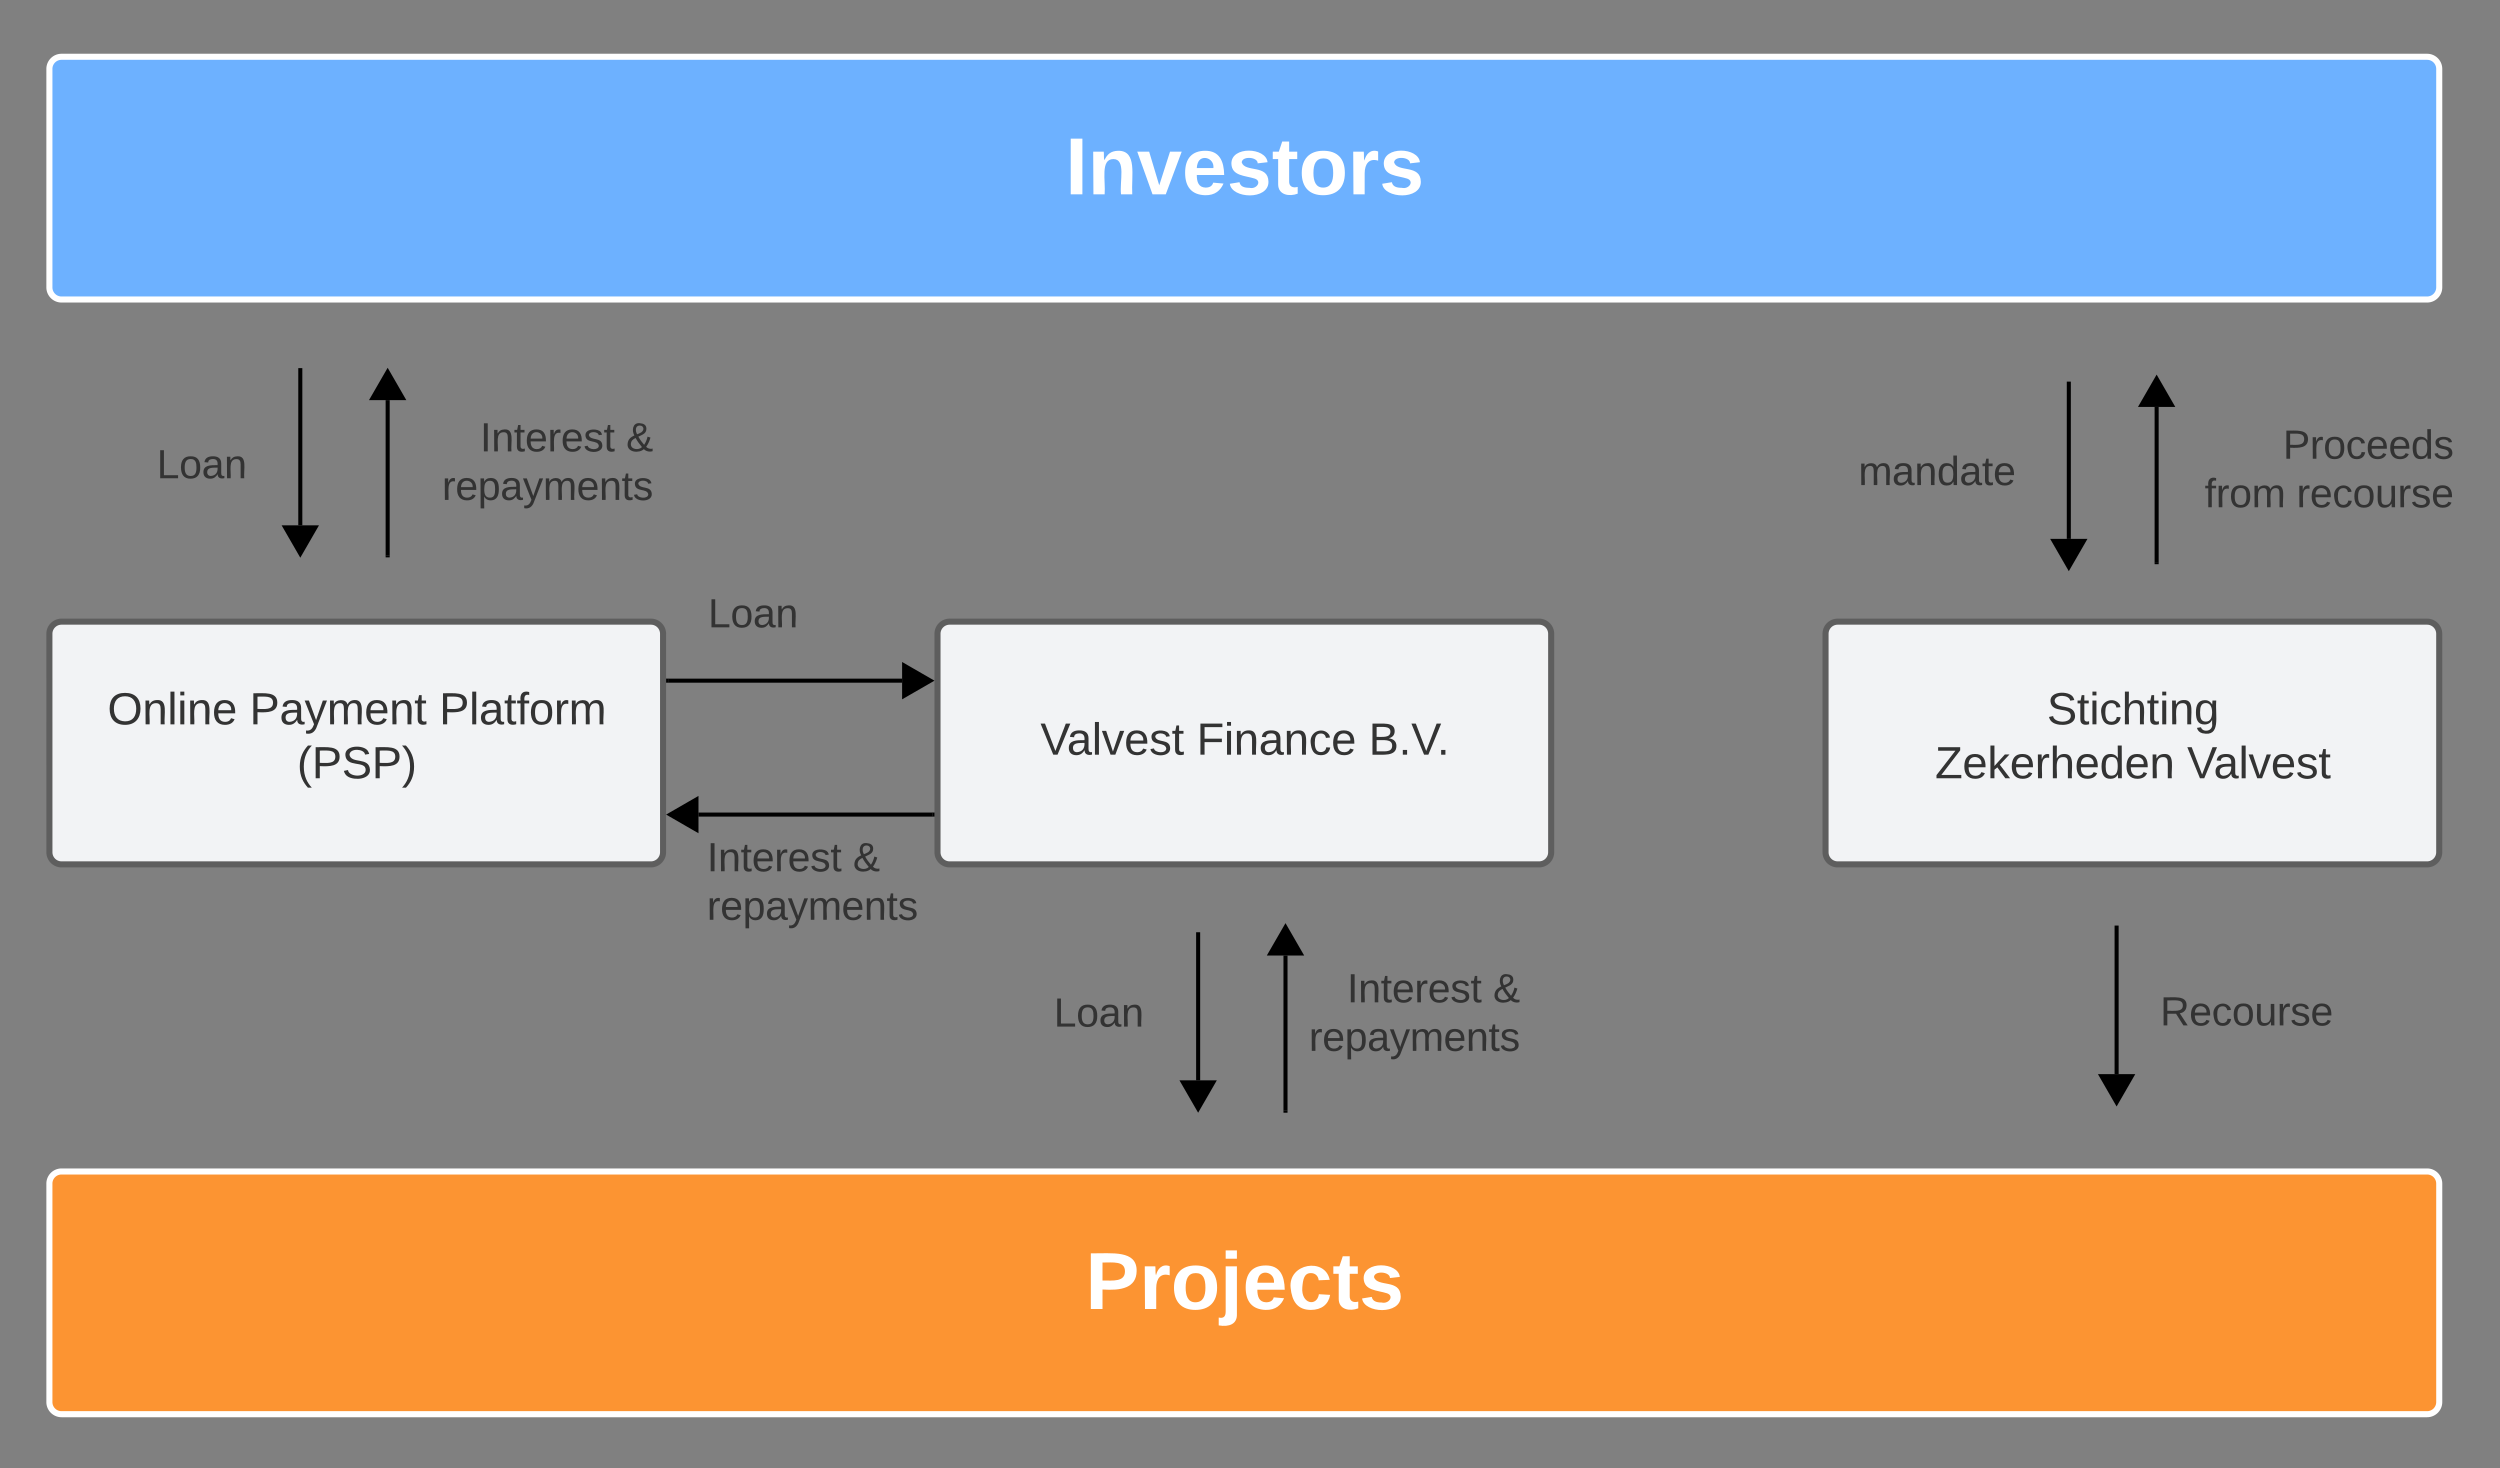 <svg xmlns="http://www.w3.org/2000/svg" xmlns:xlink="http://www.w3.org/1999/xlink" xmlns:lucid="lucid" width="1236" height="726"><rect width="100%" height="100%" fill="#808080" stroke="none"/><g transform="translate(-26 -265)" lucid:page-tab-id="0_0"><path d="M50.42 299.08a6 6 0 0 1 6-6h1169.54a6 6 0 0 1 6 6v108a6 6 0 0 1-6 6H56.42a6 6 0 0 1-6-6z" stroke="#fff" stroke-width="3" fill="#6db1ff"/><use xlink:href="#a" transform="matrix(1,0,0,1,62.422,305.076) translate(490.278 56)"/><path d="M50.42 578.35a6 6 0 0 1 6-6h291.4a6 6 0 0 1 6 6v108a6 6 0 0 1-6 6H56.43a6 6 0 0 1-6-6z" stroke="#5e5e5e" stroke-width="3" fill="#f2f3f5"/><use xlink:href="#b" transform="matrix(1,0,0,1,62.422,584.345) translate(16.728 38.778)"/><use xlink:href="#c" transform="matrix(1,0,0,1,62.422,584.345) translate(86.975 38.778)"/><use xlink:href="#d" transform="matrix(1,0,0,1,62.422,584.345) translate(180.741 38.778)"/><use xlink:href="#e" transform="matrix(1,0,0,1,62.422,584.345) translate(110.432 65.444)"/><path d="M489.5 578.35a6 6 0 0 1 6-6h291.4a6 6 0 0 1 6 6v108a6 6 0 0 1-6 6H495.5a6 6 0 0 1-6-6z" stroke="#5e5e5e" stroke-width="3" fill="#f2f3f5"/><use xlink:href="#f" transform="matrix(1,0,0,1,501.489,584.345) translate(38.858 53.778)"/><use xlink:href="#g" transform="matrix(1,0,0,1,501.489,584.345) translate(116.142 53.778)"/><use xlink:href="#h" transform="matrix(1,0,0,1,501.489,584.345) translate(201.204 53.778)"/><path d="M928.55 578.35a6 6 0 0 1 6-6h291.4a6 6 0 0 1 6 6v108a6 6 0 0 1-6 6h-291.4a6 6 0 0 1-6-6z" stroke="#5e5e5e" stroke-width="3" fill="#f2f3f5"/><use xlink:href="#i" transform="matrix(1,0,0,1,940.555,584.345) translate(97.469 38.778)"/><use xlink:href="#j" transform="matrix(1,0,0,1,940.555,584.345) translate(42.16 65.444)"/><use xlink:href="#k" transform="matrix(1,0,0,1,940.555,584.345) translate(166.728 65.444)"/><path d="M174.47 448v76.74M174.47 448.03V447" stroke="#000" stroke-width="2" fill="none"/><path d="M174.47 538.73l-7.5-13h15z" stroke="#000" stroke-width="2"/><path d="M217.66 462.83v76.73" stroke="#000" stroke-width="2" fill="none"/><path d="M217.66 448.83l7.5 13h-15z" stroke="#000" stroke-width="2"/><path d="M217.66 539.54v1.02" stroke="#000" stroke-width="2" fill="none"/><path d="M244.88 462.16a6 6 0 0 1 6-6h96.95a6 6 0 0 1 6 6v67.5a6 6 0 0 1-6 6H250.9a6 6 0 0 1-6.02-6z" stroke="#000" stroke-opacity="0" stroke-width="3" fill="#fff" fill-opacity="0"/><use xlink:href="#l" transform="matrix(1,0,0,1,249.885,461.162) translate(13.5 27)"/><use xlink:href="#m" transform="matrix(1,0,0,1,249.885,461.162) translate(85.667 27)"/><use xlink:href="#n" transform="matrix(1,0,0,1,249.885,461.162) translate(-5.333 51)"/><path d="M-36.04 474.45a6 6 0 0 1 6-6H146a6 6 0 0 1 6 6v45.42a6 6 0 0 1-6 6H-30.03a6 6 0 0 1-6-6z" stroke="#000" stroke-opacity="0" stroke-width="3" fill="#fff" fill-opacity="0"/><use xlink:href="#o" transform="matrix(1,0,0,1,-31.042,473.451) translate(134.556 28)"/><path d="M371.07 548.15a6 6 0 0 1 6-6h89.17a6 6 0 0 1 6 6v45.43a6 6 0 0 1-6 6h-89.17a6 6 0 0 1-6-6z" stroke="#000" stroke-opacity="0" stroke-width="3" fill="#fff" fill-opacity="0"/><use xlink:href="#o" transform="matrix(1,0,0,1,376.074,547.155) translate(0 28)"/><path d="M487 667.73H371.3" stroke="#000" stroke-width="2" fill="none"/><path d="M488 668.7h-1.04v-1.95H488z" stroke="#000" stroke-width=".05"/><path d="M357.33 667.73l13-7.5v15z" stroke="#000" stroke-width="2"/><path d="M356.33 601.52H472" stroke="#000" stroke-width="2" fill="none"/><path d="M356.35 602.5h-1.02v-1.95h1.02z" stroke="#000" stroke-width=".05"/><path d="M486 601.52l-13 7.5v-15z" stroke="#000" stroke-width="2"/><path d="M370.5 656.76a6 6 0 0 1 6-6h106.8a6 6 0 0 1 6 6v94a6 6 0 0 1-6 6H376.5a6 6 0 0 1-6-6z" stroke="#000" stroke-opacity="0" stroke-width="3" fill="#fff" fill-opacity="0"/><use xlink:href="#l" transform="matrix(1,0,0,1,375.512,655.761) translate(0 40)"/><use xlink:href="#m" transform="matrix(1,0,0,1,375.512,655.761) translate(72.167 40)"/><use xlink:href="#n" transform="matrix(1,0,0,1,375.512,655.761) translate(0 64)"/><path d="M1048.82 454.67v76.74M1048.82 454.7v-1.03" stroke="#000" stroke-width="2" fill="none"/><path d="M1048.82 545.4l-7.5-13h15z" stroke="#000" stroke-width="2"/><path d="M1092.24 466.2v76.74" stroke="#000" stroke-width="2" fill="none"/><path d="M1092.24 452.2l7.5 13h-15z" stroke="#000" stroke-width="2"/><path d="M1092.24 542.92v1.02" stroke="#000" stroke-width="2" fill="none"/><path d="M1107.1 465.54a6 6 0 0 1 6-6h124.86a6 6 0 0 1 6 6v70a6 6 0 0 1-6 6H1113.1a6 6 0 0 1-6-6z" stroke="#000" stroke-opacity="0" stroke-width="3" fill="#fff" fill-opacity="0"/><use xlink:href="#p" transform="matrix(1,0,0,1,1112.097,464.539) translate(42.611 27.25)"/><use xlink:href="#q" transform="matrix(1,0,0,1,1112.097,464.539) translate(3.889 51.25)"/><use xlink:href="#r" transform="matrix(1,0,0,1,1112.097,464.539) translate(49.333 51.25)"/><path d="M838.54 477.83a6 6 0 0 1 6-6h176.06a6 6 0 0 1 6 6v45.42a6 6 0 0 1-6 6H844.54a6 6 0 0 1-6-6z" stroke="#000" stroke-opacity="0" stroke-width="3" fill="#fff" fill-opacity="0"/><use xlink:href="#s" transform="matrix(1,0,0,1,843.54,476.828) translate(101.278 28)"/><path d="M50.42 850.18a6 6 0 0 1 6-6h1169.54a6 6 0 0 1 6 6v108a6 6 0 0 1-6 6H56.42a6 6 0 0 1-6-6z" stroke="#fff" stroke-width="3" fill="#fc9432"/><use xlink:href="#t" transform="matrix(1,0,0,1,62.422,856.179) translate(500.222 56)"/><path d="M618.36 726.9v72.24M618.36 726.93v-1.03" stroke="#000" stroke-width="2" fill="none"/><path d="M618.36 813.13l-7.5-13h15z" stroke="#000" stroke-width="2"/><path d="M661.55 737.4v76.73" stroke="#000" stroke-width="2" fill="none"/><path d="M661.55 723.4l7.5 13h-15z" stroke="#000" stroke-width="2"/><path d="M661.55 814.1v1.03" stroke="#000" stroke-width="2" fill="none"/><path d="M685.48 745.55a6 6 0 0 1 6-6h84.97a6 6 0 0 1 6 6v45.42a6 6 0 0 1-6 6h-84.97a6 6 0 0 1-6-6z" stroke="#000" stroke-opacity="0" stroke-width="3" fill="#fff" fill-opacity="0"/><g><use xlink:href="#l" transform="matrix(1,0,0,1,690.482,744.551) translate(1.5 16)"/><use xlink:href="#u" transform="matrix(1,0,0,1,690.482,744.551) translate(73.667 16)"/><use xlink:href="#v" transform="matrix(1,0,0,1,690.482,744.551) translate(-17.333 40)"/></g><path d="M494.45 745.55a6 6 0 0 1 6-6h89.46a6 6 0 0 1 6 6v45.42a6 6 0 0 1-6 6h-89.45a6 6 0 0 1-6-6z" stroke="#000" stroke-opacity="0" stroke-width="3" fill="#fff" fill-opacity="0"/><g><use xlink:href="#o" transform="matrix(1,0,0,1,499.452,744.551) translate(47.556 28)"/></g><path d="M1072.45 723.6v72.46M1072.45 723.6v-1" stroke="#000" stroke-width="2" fill="none"/><path d="M1072.45 810.05l-7.5-13h15z" stroke="#000" stroke-width="2"/><path d="M1057.44 744.97a6 6 0 0 1 6-6h114.52a6 6 0 0 1 6 6v46a6 6 0 0 1-6 6h-114.52a6 6 0 0 1-6-6z" stroke="#000" stroke-opacity="0" stroke-width="3" fill="#fff" fill-opacity="0"/><g><use xlink:href="#w" transform="matrix(1,0,0,1,1062.44,743.972) translate(31.556 28)"/></g><defs><path fill="#fff" d="M24 0v-248h52V0H24" id="x"/><path fill="#fff" d="M135-194c87-1 58 113 63 194h-50c-7-57 23-157-34-157-59 0-34 97-39 157H25l-1-190h47c2 12-1 28 3 38 12-26 28-41 61-42" id="y"/><path fill="#fff" d="M128 0H69L1-190h53L99-40l48-150h52" id="z"/><path fill="#fff" d="M185-48c-13 30-37 53-82 52C43 2 14-33 14-96s30-98 90-98c62 0 83 45 84 108H66c0 31 8 55 39 56 18 0 30-7 34-22zm-45-69c5-46-57-63-70-21-2 6-4 13-4 21h74" id="A"/><path fill="#fff" d="M137-138c1-29-70-34-71-4 15 46 118 7 119 86 1 83-164 76-172 9l43-7c4 19 20 25 44 25 33 8 57-30 24-41C81-84 22-81 20-136c-2-80 154-74 161-7" id="B"/><path fill="#fff" d="M115-3C79 11 28 4 28-45v-112H4v-33h27l15-45h31v45h36v33H77v99c-1 23 16 31 38 25v30" id="C"/><path fill="#fff" d="M110-194c64 0 96 36 96 99 0 64-35 99-97 99-61 0-95-36-95-99 0-62 34-99 96-99zm-1 164c35 0 45-28 45-65 0-40-10-65-43-65-34 0-45 26-45 65 0 36 10 65 43 65" id="D"/><path fill="#fff" d="M135-150c-39-12-60 13-60 57V0H25l-1-190h47c2 13-1 29 3 40 6-28 27-53 61-41v41" id="E"/><g id="a"><use transform="matrix(0.111,0,0,0.111,0,0)" xlink:href="#x"/><use transform="matrix(0.111,0,0,0.111,11.111,0)" xlink:href="#y"/><use transform="matrix(0.111,0,0,0.111,35.444,0)" xlink:href="#z"/><use transform="matrix(0.111,0,0,0.111,57.667,0)" xlink:href="#A"/><use transform="matrix(0.111,0,0,0.111,79.889,0)" xlink:href="#B"/><use transform="matrix(0.111,0,0,0.111,102.111,0)" xlink:href="#C"/><use transform="matrix(0.111,0,0,0.111,115.333,0)" xlink:href="#D"/><use transform="matrix(0.111,0,0,0.111,139.667,0)" xlink:href="#E"/><use transform="matrix(0.111,0,0,0.111,155.222,0)" xlink:href="#B"/></g><path fill="#333" d="M140-251c81 0 123 46 123 126C263-46 219 4 140 4 59 4 17-45 17-125s42-126 123-126zm0 227c63 0 89-41 89-101s-29-99-89-99c-61 0-89 39-89 99S79-25 140-24" id="F"/><path fill="#333" d="M117-194c89-4 53 116 60 194h-32v-121c0-31-8-49-39-48C34-167 62-67 57 0H25l-1-190h30c1 10-1 24 2 32 11-22 29-35 61-36" id="G"/><path fill="#333" d="M24 0v-261h32V0H24" id="H"/><path fill="#333" d="M24-231v-30h32v30H24zM24 0v-190h32V0H24" id="I"/><path fill="#333" d="M100-194c63 0 86 42 84 106H49c0 40 14 67 53 68 26 1 43-12 49-29l28 8c-11 28-37 45-77 45C44 4 14-33 15-96c1-61 26-98 85-98zm52 81c6-60-76-77-97-28-3 7-6 17-6 28h103" id="J"/><g id="b"><use transform="matrix(0.062,0,0,0.062,0,0)" xlink:href="#F"/><use transform="matrix(0.062,0,0,0.062,17.284,0)" xlink:href="#G"/><use transform="matrix(0.062,0,0,0.062,29.63,0)" xlink:href="#H"/><use transform="matrix(0.062,0,0,0.062,34.506,0)" xlink:href="#I"/><use transform="matrix(0.062,0,0,0.062,39.383,0)" xlink:href="#G"/><use transform="matrix(0.062,0,0,0.062,51.728,0)" xlink:href="#J"/></g><path fill="#333" d="M30-248c87 1 191-15 191 75 0 78-77 80-158 76V0H30v-248zm33 125c57 0 124 11 124-50 0-59-68-47-124-48v98" id="K"/><path fill="#333" d="M141-36C126-15 110 5 73 4 37 3 15-17 15-53c-1-64 63-63 125-63 3-35-9-54-41-54-24 1-41 7-42 31l-33-3c5-37 33-52 76-52 45 0 72 20 72 64v82c-1 20 7 32 28 27v20c-31 9-61-2-59-35zM48-53c0 20 12 33 32 33 41-3 63-29 60-74-43 2-92-5-92 41" id="L"/><path fill="#333" d="M179-190L93 31C79 59 56 82 12 73V49c39 6 53-20 64-50L1-190h34L92-34l54-156h33" id="M"/><path fill="#333" d="M210-169c-67 3-38 105-44 169h-31v-121c0-29-5-50-35-48C34-165 62-65 56 0H25l-1-190h30c1 10-1 24 2 32 10-44 99-50 107 0 11-21 27-35 58-36 85-2 47 119 55 194h-31v-121c0-29-5-49-35-48" id="N"/><path fill="#333" d="M59-47c-2 24 18 29 38 22v24C64 9 27 4 27-40v-127H5v-23h24l9-43h21v43h35v23H59v120" id="O"/><g id="c"><use transform="matrix(0.062,0,0,0.062,0,0)" xlink:href="#K"/><use transform="matrix(0.062,0,0,0.062,14.815,0)" xlink:href="#L"/><use transform="matrix(0.062,0,0,0.062,27.16,0)" xlink:href="#M"/><use transform="matrix(0.062,0,0,0.062,38.272,0)" xlink:href="#N"/><use transform="matrix(0.062,0,0,0.062,56.728,0)" xlink:href="#J"/><use transform="matrix(0.062,0,0,0.062,69.074,0)" xlink:href="#G"/><use transform="matrix(0.062,0,0,0.062,81.42,0)" xlink:href="#O"/></g><path fill="#333" d="M101-234c-31-9-42 10-38 44h38v23H63V0H32v-167H5v-23h27c-7-52 17-82 69-68v24" id="P"/><path fill="#333" d="M100-194c62-1 85 37 85 99 1 63-27 99-86 99S16-35 15-95c0-66 28-99 85-99zM99-20c44 1 53-31 53-75 0-43-8-75-51-75s-53 32-53 75 10 74 51 75" id="Q"/><path fill="#333" d="M114-163C36-179 61-72 57 0H25l-1-190h30c1 12-1 29 2 39 6-27 23-49 58-41v29" id="R"/><g id="d"><use transform="matrix(0.062,0,0,0.062,0,0)" xlink:href="#K"/><use transform="matrix(0.062,0,0,0.062,14.815,0)" xlink:href="#H"/><use transform="matrix(0.062,0,0,0.062,19.691,0)" xlink:href="#L"/><use transform="matrix(0.062,0,0,0.062,32.037,0)" xlink:href="#O"/><use transform="matrix(0.062,0,0,0.062,38.21,0)" xlink:href="#P"/><use transform="matrix(0.062,0,0,0.062,44.383,0)" xlink:href="#Q"/><use transform="matrix(0.062,0,0,0.062,56.728,0)" xlink:href="#R"/><use transform="matrix(0.062,0,0,0.062,64.074,0)" xlink:href="#N"/></g><path fill="#333" d="M87 75C49 33 22-17 22-94c0-76 28-126 65-167h31c-38 41-64 92-64 168S80 34 118 75H87" id="S"/><path fill="#333" d="M185-189c-5-48-123-54-124 2 14 75 158 14 163 119 3 78-121 87-175 55-17-10-28-26-33-46l33-7c5 56 141 63 141-1 0-78-155-14-162-118-5-82 145-84 179-34 5 7 8 16 11 25" id="T"/><path fill="#333" d="M33-261c38 41 65 92 65 168S71 34 33 75H2C39 34 66-17 66-93S39-220 2-261h31" id="U"/><g id="e"><use transform="matrix(0.062,0,0,0.062,0,0)" xlink:href="#S"/><use transform="matrix(0.062,0,0,0.062,7.346,0)" xlink:href="#K"/><use transform="matrix(0.062,0,0,0.062,22.16,0)" xlink:href="#T"/><use transform="matrix(0.062,0,0,0.062,36.975,0)" xlink:href="#K"/><use transform="matrix(0.062,0,0,0.062,51.79,0)" xlink:href="#U"/></g><path fill="#333" d="M137 0h-34L2-248h35l83 218 83-218h36" id="V"/><path fill="#333" d="M108 0H70L1-190h34L89-25l56-165h34" id="W"/><path fill="#333" d="M135-143c-3-34-86-38-87 0 15 53 115 12 119 90S17 21 10-45l28-5c4 36 97 45 98 0-10-56-113-15-118-90-4-57 82-63 122-42 12 7 21 19 24 35" id="X"/><g id="f"><use transform="matrix(0.062,0,0,0.062,0,0)" xlink:href="#V"/><use transform="matrix(0.062,0,0,0.062,13.148,0)" xlink:href="#L"/><use transform="matrix(0.062,0,0,0.062,25.494,0)" xlink:href="#H"/><use transform="matrix(0.062,0,0,0.062,30.37,0)" xlink:href="#W"/><use transform="matrix(0.062,0,0,0.062,41.481,0)" xlink:href="#J"/><use transform="matrix(0.062,0,0,0.062,53.827,0)" xlink:href="#X"/><use transform="matrix(0.062,0,0,0.062,64.938,0)" xlink:href="#O"/></g><path fill="#333" d="M63-220v92h138v28H63V0H30v-248h175v28H63" id="Y"/><path fill="#333" d="M96-169c-40 0-48 33-48 73s9 75 48 75c24 0 41-14 43-38l32 2c-6 37-31 61-74 61-59 0-76-41-82-99-10-93 101-131 147-64 4 7 5 14 7 22l-32 3c-4-21-16-35-41-35" id="Z"/><g id="g"><use transform="matrix(0.062,0,0,0.062,0,0)" xlink:href="#Y"/><use transform="matrix(0.062,0,0,0.062,13.519,0)" xlink:href="#I"/><use transform="matrix(0.062,0,0,0.062,18.395,0)" xlink:href="#G"/><use transform="matrix(0.062,0,0,0.062,30.741,0)" xlink:href="#L"/><use transform="matrix(0.062,0,0,0.062,43.086,0)" xlink:href="#G"/><use transform="matrix(0.062,0,0,0.062,55.432,0)" xlink:href="#Z"/><use transform="matrix(0.062,0,0,0.062,66.543,0)" xlink:href="#J"/></g><path fill="#333" d="M160-131c35 5 61 23 61 61C221 17 115-2 30 0v-248c76 3 177-17 177 60 0 33-19 50-47 57zm-97-11c50-1 110 9 110-42 0-47-63-36-110-37v79zm0 115c55-2 124 14 124-45 0-56-70-42-124-44v89" id="aa"/><path fill="#333" d="M33 0v-38h34V0H33" id="ab"/><g id="h"><use transform="matrix(0.062,0,0,0.062,0,0)" xlink:href="#aa"/><use transform="matrix(0.062,0,0,0.062,14.815,0)" xlink:href="#ab"/><use transform="matrix(0.062,0,0,0.062,20.988,0)" xlink:href="#V"/><use transform="matrix(0.062,0,0,0.062,33.765,0)" xlink:href="#ab"/></g><path fill="#333" d="M106-169C34-169 62-67 57 0H25v-261h32l-1 103c12-21 28-36 61-36 89 0 53 116 60 194h-32v-121c2-32-8-49-39-48" id="ac"/><path fill="#333" d="M177-190C167-65 218 103 67 71c-23-6-38-20-44-43l32-5c15 47 100 32 89-28v-30C133-14 115 1 83 1 29 1 15-40 15-95c0-56 16-97 71-98 29-1 48 16 59 35 1-10 0-23 2-32h30zM94-22c36 0 50-32 50-73 0-42-14-75-50-75-39 0-46 34-46 75s6 73 46 73" id="ad"/><g id="i"><use transform="matrix(0.062,0,0,0.062,0,0)" xlink:href="#T"/><use transform="matrix(0.062,0,0,0.062,14.815,0)" xlink:href="#O"/><use transform="matrix(0.062,0,0,0.062,20.988,0)" xlink:href="#I"/><use transform="matrix(0.062,0,0,0.062,25.864,0)" xlink:href="#Z"/><use transform="matrix(0.062,0,0,0.062,36.975,0)" xlink:href="#ac"/><use transform="matrix(0.062,0,0,0.062,49.321,0)" xlink:href="#O"/><use transform="matrix(0.062,0,0,0.062,55.494,0)" xlink:href="#I"/><use transform="matrix(0.062,0,0,0.062,60.37,0)" xlink:href="#G"/><use transform="matrix(0.062,0,0,0.062,72.716,0)" xlink:href="#ad"/></g><path fill="#333" d="M209 0H11v-25l151-195H24v-28h176v25L50-27h159V0" id="ae"/><path fill="#333" d="M143 0L79-87 56-68V0H24v-261h32v163l83-92h37l-77 82L181 0h-38" id="af"/><path fill="#333" d="M85-194c31 0 48 13 60 33l-1-100h32l1 261h-30c-2-10 0-23-3-31C134-8 116 4 85 4 32 4 16-35 15-94c0-66 23-100 70-100zm9 24c-40 0-46 34-46 75 0 40 6 74 45 74 42 0 51-32 51-76 0-42-9-74-50-73" id="ag"/><g id="j"><use transform="matrix(0.062,0,0,0.062,0,0)" xlink:href="#ae"/><use transform="matrix(0.062,0,0,0.062,13.519,0)" xlink:href="#J"/><use transform="matrix(0.062,0,0,0.062,25.864,0)" xlink:href="#af"/><use transform="matrix(0.062,0,0,0.062,36.975,0)" xlink:href="#J"/><use transform="matrix(0.062,0,0,0.062,49.321,0)" xlink:href="#R"/><use transform="matrix(0.062,0,0,0.062,56.667,0)" xlink:href="#ac"/><use transform="matrix(0.062,0,0,0.062,69.012,0)" xlink:href="#J"/><use transform="matrix(0.062,0,0,0.062,81.358,0)" xlink:href="#ag"/><use transform="matrix(0.062,0,0,0.062,93.704,0)" xlink:href="#J"/><use transform="matrix(0.062,0,0,0.062,106.049,0)" xlink:href="#G"/></g><g id="k"><use transform="matrix(0.062,0,0,0.062,0,0)" xlink:href="#V"/><use transform="matrix(0.062,0,0,0.062,13.148,0)" xlink:href="#L"/><use transform="matrix(0.062,0,0,0.062,25.494,0)" xlink:href="#H"/><use transform="matrix(0.062,0,0,0.062,30.37,0)" xlink:href="#W"/><use transform="matrix(0.062,0,0,0.062,41.481,0)" xlink:href="#J"/><use transform="matrix(0.062,0,0,0.062,53.827,0)" xlink:href="#X"/><use transform="matrix(0.062,0,0,0.062,64.938,0)" xlink:href="#O"/></g><path fill="#333" d="M33 0v-248h34V0H33" id="ah"/><g id="l"><use transform="matrix(0.056,0,0,0.056,0,0)" xlink:href="#ah"/><use transform="matrix(0.056,0,0,0.056,5.556,0)" xlink:href="#G"/><use transform="matrix(0.056,0,0,0.056,16.667,0)" xlink:href="#O"/><use transform="matrix(0.056,0,0,0.056,22.222,0)" xlink:href="#J"/><use transform="matrix(0.056,0,0,0.056,33.333,0)" xlink:href="#R"/><use transform="matrix(0.056,0,0,0.056,39.944,0)" xlink:href="#J"/><use transform="matrix(0.056,0,0,0.056,51.056,0)" xlink:href="#X"/><use transform="matrix(0.056,0,0,0.056,61.056,0)" xlink:href="#O"/></g><path fill="#333" d="M234-2c-28 10-62 0-77-18C117 19 8 12 13-65c3-43 29-61 60-76-25-40-17-114 47-108 35 3 59 15 59 50 0 44-40 53-71 69 14 26 32 50 51 72 14-21 24-43 30-72l26 8c-9 33-21 57-38 82 13 13 33 22 57 15v23zM97-151c25-10 52-18 56-48-1-18-13-29-33-29-42 0-39 50-23 77zM42-66c-3 51 71 58 98 28-20-24-41-51-56-80-23 10-40 24-42 52" id="ai"/><use transform="matrix(0.056,0,0,0.056,0,0)" xlink:href="#ai" id="m"/><path fill="#333" d="M115-194c55 1 70 41 70 98S169 2 115 4C84 4 66-9 55-30l1 105H24l-1-265h31l2 30c10-21 28-34 59-34zm-8 174c40 0 45-34 45-75s-6-73-45-74c-42 0-51 32-51 76 0 43 10 73 51 73" id="aj"/><g id="n"><use transform="matrix(0.056,0,0,0.056,0,0)" xlink:href="#R"/><use transform="matrix(0.056,0,0,0.056,6.611,0)" xlink:href="#J"/><use transform="matrix(0.056,0,0,0.056,17.722,0)" xlink:href="#aj"/><use transform="matrix(0.056,0,0,0.056,28.833,0)" xlink:href="#L"/><use transform="matrix(0.056,0,0,0.056,39.944,0)" xlink:href="#M"/><use transform="matrix(0.056,0,0,0.056,49.944,0)" xlink:href="#N"/><use transform="matrix(0.056,0,0,0.056,66.556,0)" xlink:href="#J"/><use transform="matrix(0.056,0,0,0.056,77.667,0)" xlink:href="#G"/><use transform="matrix(0.056,0,0,0.056,88.778,0)" xlink:href="#O"/><use transform="matrix(0.056,0,0,0.056,94.333,0)" xlink:href="#X"/></g><path fill="#333" d="M30 0v-248h33v221h125V0H30" id="ak"/><g id="o"><use transform="matrix(0.056,0,0,0.056,0,0)" xlink:href="#ak"/><use transform="matrix(0.056,0,0,0.056,11.111,0)" xlink:href="#Q"/><use transform="matrix(0.056,0,0,0.056,22.222,0)" xlink:href="#L"/><use transform="matrix(0.056,0,0,0.056,33.333,0)" xlink:href="#G"/></g><g id="p"><use transform="matrix(0.056,0,0,0.056,0,0)" xlink:href="#K"/><use transform="matrix(0.056,0,0,0.056,13.333,0)" xlink:href="#R"/><use transform="matrix(0.056,0,0,0.056,19.944,0)" xlink:href="#Q"/><use transform="matrix(0.056,0,0,0.056,31.056,0)" xlink:href="#Z"/><use transform="matrix(0.056,0,0,0.056,41.056,0)" xlink:href="#J"/><use transform="matrix(0.056,0,0,0.056,52.167,0)" xlink:href="#J"/><use transform="matrix(0.056,0,0,0.056,63.278,0)" xlink:href="#ag"/><use transform="matrix(0.056,0,0,0.056,74.389,0)" xlink:href="#X"/></g><g id="q"><use transform="matrix(0.056,0,0,0.056,0,0)" xlink:href="#P"/><use transform="matrix(0.056,0,0,0.056,5.556,0)" xlink:href="#R"/><use transform="matrix(0.056,0,0,0.056,12.167,0)" xlink:href="#Q"/><use transform="matrix(0.056,0,0,0.056,23.278,0)" xlink:href="#N"/></g><path fill="#333" d="M84 4C-5 8 30-112 23-190h32v120c0 31 7 50 39 49 72-2 45-101 50-169h31l1 190h-30c-1-10 1-25-2-33-11 22-28 36-60 37" id="al"/><g id="r"><use transform="matrix(0.056,0,0,0.056,0,0)" xlink:href="#R"/><use transform="matrix(0.056,0,0,0.056,6.611,0)" xlink:href="#J"/><use transform="matrix(0.056,0,0,0.056,17.722,0)" xlink:href="#Z"/><use transform="matrix(0.056,0,0,0.056,27.722,0)" xlink:href="#Q"/><use transform="matrix(0.056,0,0,0.056,38.833,0)" xlink:href="#al"/><use transform="matrix(0.056,0,0,0.056,49.944,0)" xlink:href="#R"/><use transform="matrix(0.056,0,0,0.056,56.556,0)" xlink:href="#X"/><use transform="matrix(0.056,0,0,0.056,66.556,0)" xlink:href="#J"/></g><g id="s"><use transform="matrix(0.056,0,0,0.056,0,0)" xlink:href="#N"/><use transform="matrix(0.056,0,0,0.056,16.611,0)" xlink:href="#L"/><use transform="matrix(0.056,0,0,0.056,27.722,0)" xlink:href="#G"/><use transform="matrix(0.056,0,0,0.056,38.833,0)" xlink:href="#ag"/><use transform="matrix(0.056,0,0,0.056,49.944,0)" xlink:href="#L"/><use transform="matrix(0.056,0,0,0.056,61.056,0)" xlink:href="#O"/><use transform="matrix(0.056,0,0,0.056,66.611,0)" xlink:href="#J"/></g><path fill="#fff" d="M24-248c93 1 206-16 204 79-1 75-69 88-152 82V0H24v-248zm52 121c47 0 100 7 100-41 0-47-54-39-100-39v80" id="am"/><path fill="#fff" d="M25-224v-37h50v37H25zM75 22c2 45-34 59-81 51V38c22 5 31-5 31-27v-201h50V22" id="an"/><path fill="#fff" d="M190-63c-7 42-38 67-86 67-59 0-84-38-90-98-12-110 154-137 174-36l-49 2c-2-19-15-32-35-32-30 0-35 28-38 64-6 74 65 87 74 30" id="ao"/><g id="t"><use transform="matrix(0.111,0,0,0.111,0,0)" xlink:href="#am"/><use transform="matrix(0.111,0,0,0.111,26.667,0)" xlink:href="#E"/><use transform="matrix(0.111,0,0,0.111,42.222,0)" xlink:href="#D"/><use transform="matrix(0.111,0,0,0.111,66.556,0)" xlink:href="#an"/><use transform="matrix(0.111,0,0,0.111,77.667,0)" xlink:href="#A"/><use transform="matrix(0.111,0,0,0.111,99.889,0)" xlink:href="#ao"/><use transform="matrix(0.111,0,0,0.111,122.111,0)" xlink:href="#C"/><use transform="matrix(0.111,0,0,0.111,135.333,0)" xlink:href="#B"/></g><use transform="matrix(0.056,0,0,0.056,0,0)" xlink:href="#ai" id="u"/><g id="v"><use transform="matrix(0.056,0,0,0.056,0,0)" xlink:href="#R"/><use transform="matrix(0.056,0,0,0.056,6.611,0)" xlink:href="#J"/><use transform="matrix(0.056,0,0,0.056,17.722,0)" xlink:href="#aj"/><use transform="matrix(0.056,0,0,0.056,28.833,0)" xlink:href="#L"/><use transform="matrix(0.056,0,0,0.056,39.944,0)" xlink:href="#M"/><use transform="matrix(0.056,0,0,0.056,49.944,0)" xlink:href="#N"/><use transform="matrix(0.056,0,0,0.056,66.556,0)" xlink:href="#J"/><use transform="matrix(0.056,0,0,0.056,77.667,0)" xlink:href="#G"/><use transform="matrix(0.056,0,0,0.056,88.778,0)" xlink:href="#O"/><use transform="matrix(0.056,0,0,0.056,94.333,0)" xlink:href="#X"/></g><path fill="#333" d="M233-177c-1 41-23 64-60 70L243 0h-38l-65-103H63V0H30v-248c88 3 205-21 203 71zM63-129c60-2 137 13 137-47 0-61-80-42-137-45v92" id="ap"/><g id="w"><use transform="matrix(0.056,0,0,0.056,0,0)" xlink:href="#ap"/><use transform="matrix(0.056,0,0,0.056,14.389,0)" xlink:href="#J"/><use transform="matrix(0.056,0,0,0.056,25.5,0)" xlink:href="#Z"/><use transform="matrix(0.056,0,0,0.056,35.5,0)" xlink:href="#Q"/><use transform="matrix(0.056,0,0,0.056,46.611,0)" xlink:href="#al"/><use transform="matrix(0.056,0,0,0.056,57.722,0)" xlink:href="#R"/><use transform="matrix(0.056,0,0,0.056,64.333,0)" xlink:href="#X"/><use transform="matrix(0.056,0,0,0.056,74.333,0)" xlink:href="#J"/></g></defs></g></svg>
